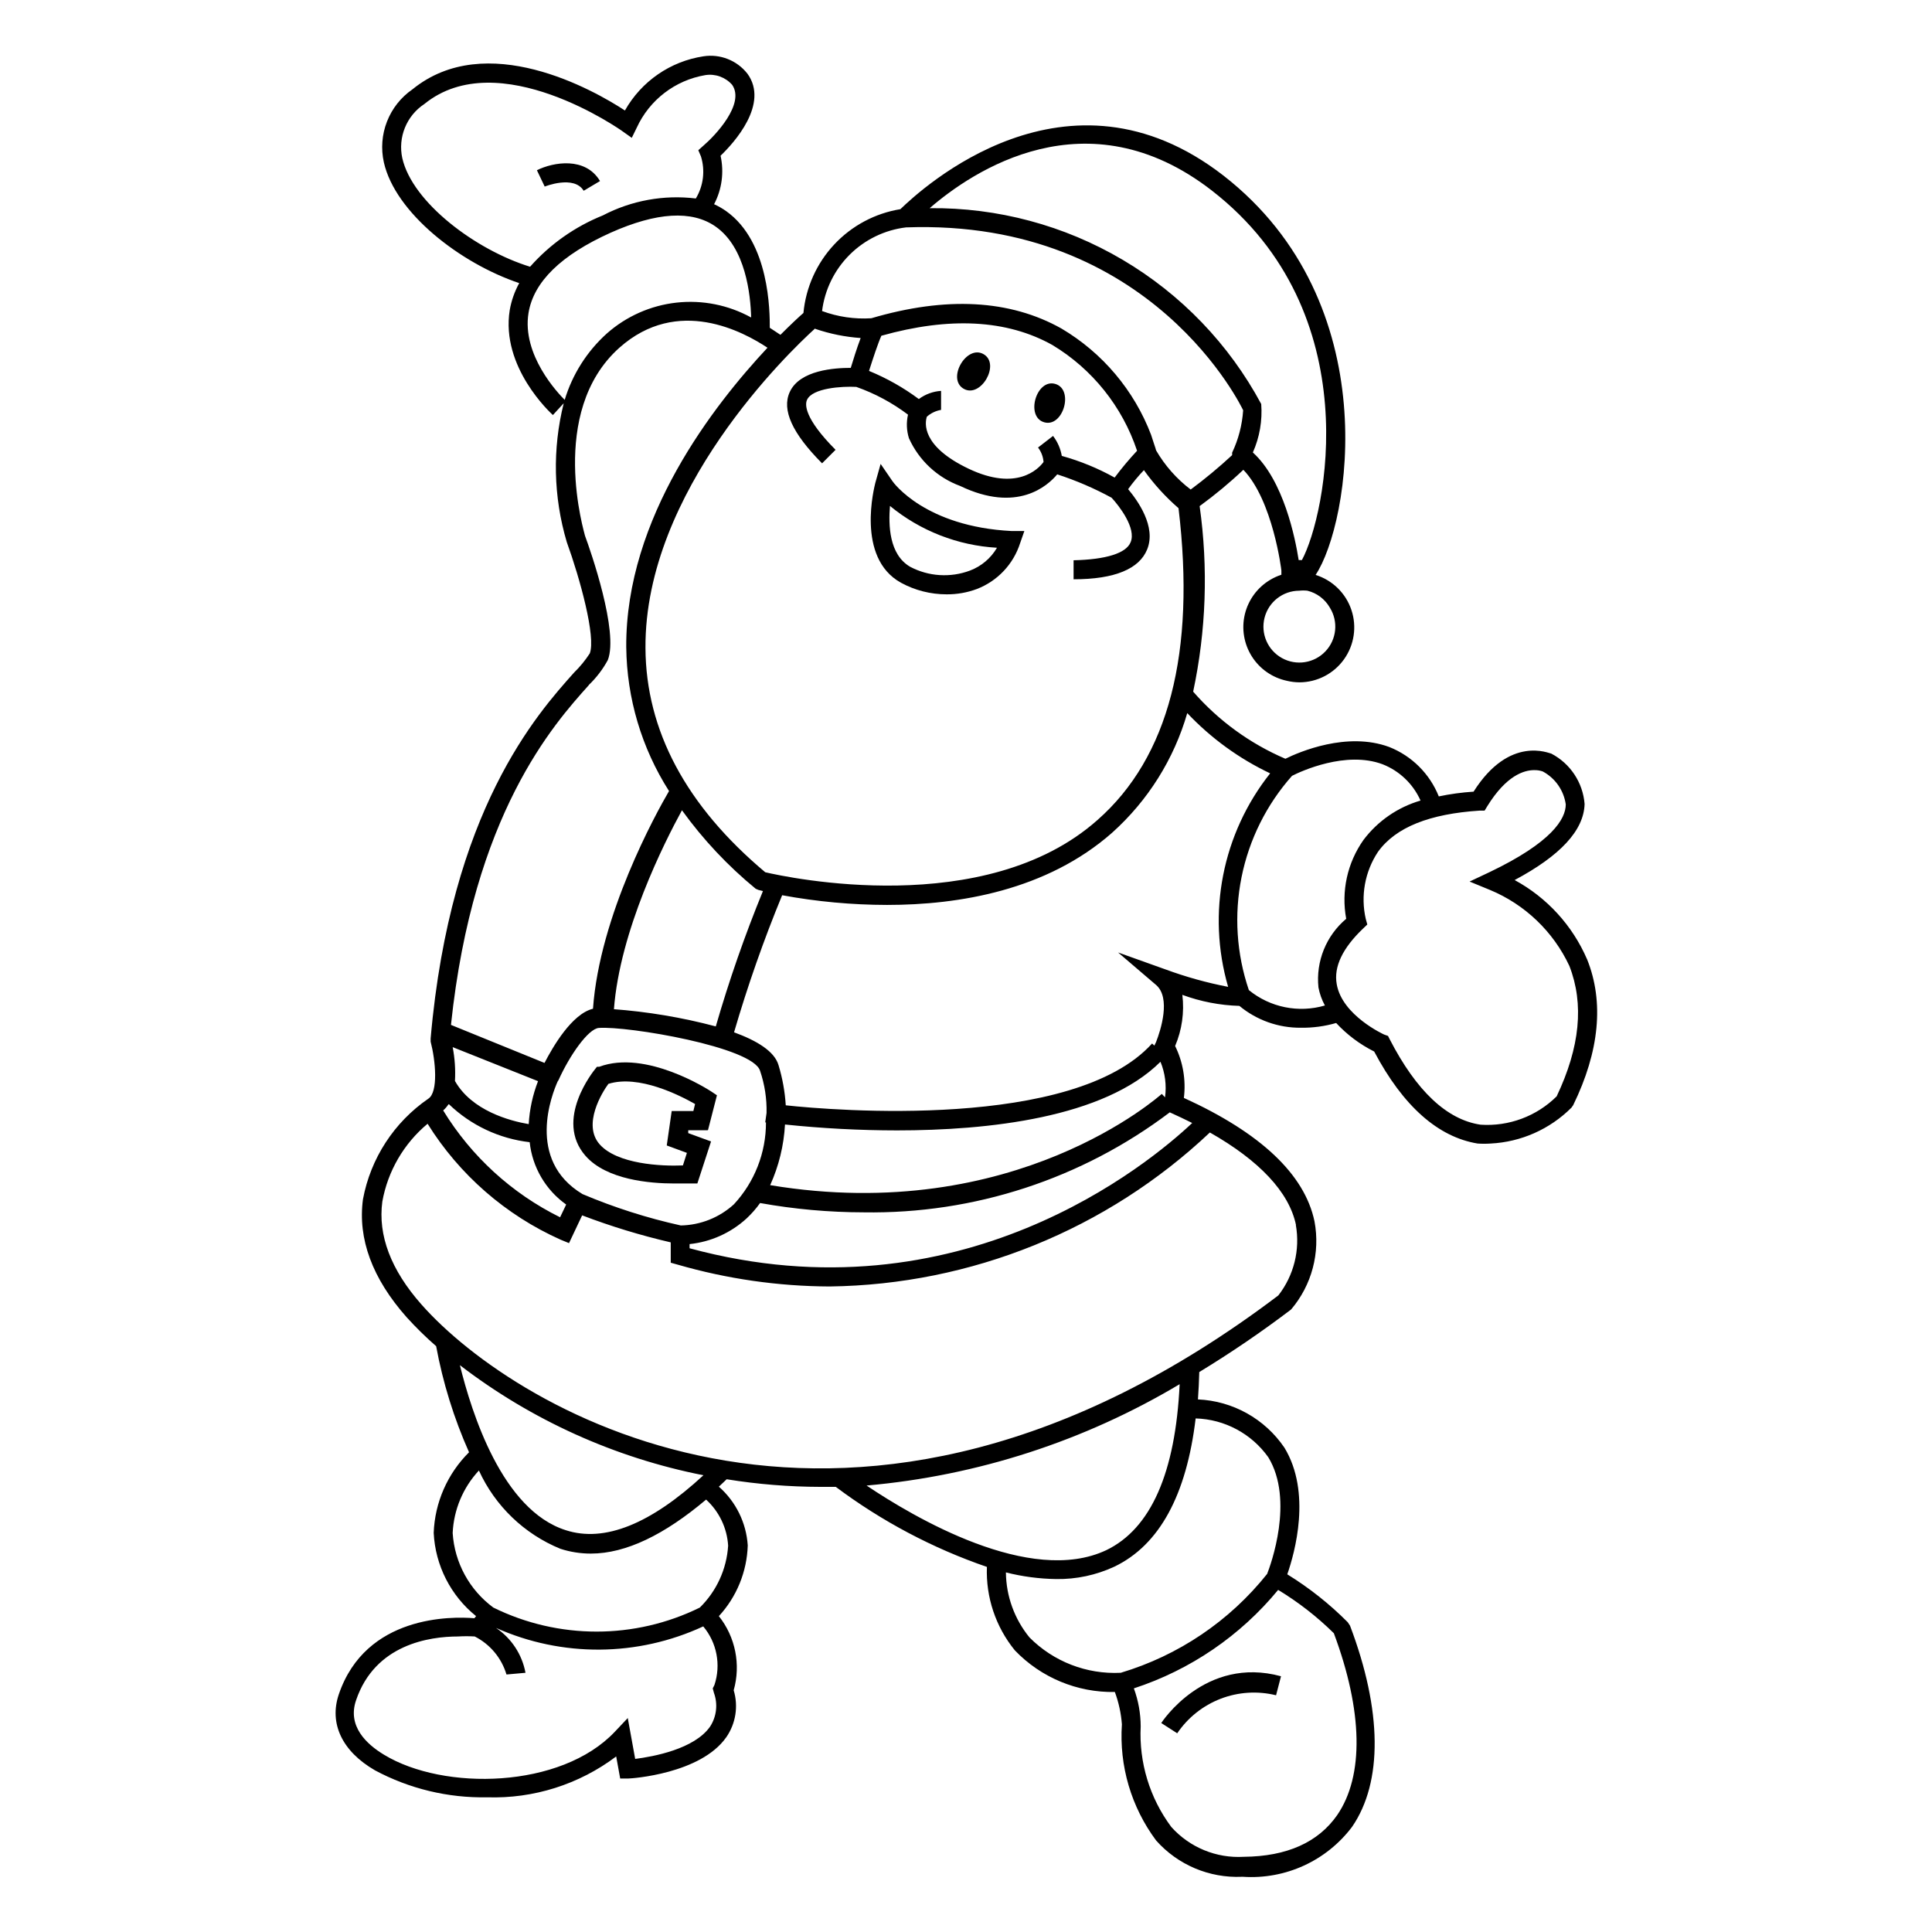 <?xml version="1.0" encoding="UTF-8"?>
<!-- The Best Svg Icon site in the world: iconSvg.co, Visit us! https://iconsvg.co -->
<svg fill="#000000" width="800px" height="800px" version="1.1" viewBox="144 144 512 512" xmlns="http://www.w3.org/2000/svg">
 <g>
  <path d="m564.59 398.23c-3.859-8.957-10.621-16.355-19.195-21.008 12.09-6.449 18.34-13.148 18.539-20.152-0.445-5.672-3.773-10.715-8.816-13.352-0.453 0-11.035-5.039-20.605 10.078-3.098 0.199-6.18 0.621-9.219 1.258-2.394-5.992-7.152-10.73-13.148-13.098-11.184-4.133-23.832 1.309-27.508 3.125l-0.004-0.004c-9.375-4.016-17.727-10.094-24.434-17.785 3.441-16.164 4.019-32.805 1.715-49.168 4.062-2.957 7.934-6.172 11.586-9.625 7.809 8.113 10.078 26.5 10.078 26.703v1.109c-1.039 0.34-2.035 0.797-2.973 1.359-3.375 2.008-5.793 5.297-6.711 9.117-0.914 3.82-0.246 7.848 1.852 11.168 2.098 3.32 5.449 5.652 9.293 6.465 1.09 0.262 2.203 0.398 3.324 0.406 4.68-0.012 9.066-2.273 11.793-6.074 2.731-3.801 3.465-8.684 1.977-13.117-1.488-4.438-5.019-7.887-9.488-9.277 9.07-13.551 18.992-71.996-24.383-105.8-41.562-32.293-80.105 3.527-85.648 8.867v0.004c-6.723 1.094-12.891 4.391-17.543 9.367-4.648 4.977-7.516 11.355-8.152 18.141-1.059 0.906-3.223 2.922-6.098 5.793l-2.82-1.863c0-4.18 0-22.723-11.586-30.934-1-0.703-2.062-1.309-3.176-1.816 2.078-3.941 2.684-8.496 1.715-12.848 3.578-3.426 12.949-13.754 7.106-21.766l-0.004 0.004c-2.766-3.519-7.215-5.269-11.637-4.586-8.773 1.332-16.445 6.629-20.809 14.359-8.363-5.492-36.777-21.512-56.324-5.594-3.043 2.106-5.387 5.074-6.731 8.52-1.348 3.445-1.637 7.215-0.828 10.828 3.023 13.352 20.152 26.703 35.871 31.992-1.23 2.227-2.078 4.644-2.516 7.152-2.418 15.113 10.832 27.258 11.438 27.809l2.871-3.125-0.004 0.004c-3.023 12.109-2.742 24.812 0.809 36.777 3.527 9.723 7.758 25.191 6.098 29.523h-0.004c-1.188 1.828-2.57 3.516-4.129 5.039-9.773 10.934-32.746 36.477-38.039 96.984v0.855c1.309 5.039 2.066 13.352-0.605 15.113-9.078 6.238-15.312 15.824-17.328 26.652-1.41 10.48 2.469 21.008 11.586 31.285 2.453 2.703 5.059 5.262 7.809 7.66 1.785 9.68 4.711 19.117 8.715 28.109-5.719 5.676-9.07 13.312-9.367 21.363 0.422 8.621 4.508 16.652 11.234 22.066l-0.453 0.555c-6.047-0.504-28.766-0.855-35.922 20.152-2.621 7.707 0.855 15.113 9.574 20.152h-0.004c9.133 4.891 19.367 7.356 29.727 7.152 12.305 0.402 24.375-3.418 34.207-10.828l1.059 5.844h2.215c0.754 0 19.094-1.211 25.895-10.934h0.004c2.516-3.633 3.238-8.215 1.965-12.445 1.926-6.801 0.465-14.113-3.93-19.648 4.723-5.121 7.441-11.777 7.656-18.742-0.387-6-3.141-11.598-7.656-15.566l2.066-1.965c8.211 1.324 16.516 2 24.836 2.016h4.082c12.164 9.109 25.68 16.266 40.051 21.211-0.305 8.027 2.328 15.891 7.406 22.117 6.91 7.211 16.516 11.211 26.5 11.031 1.02 2.754 1.648 5.637 1.867 8.566-0.742 11.012 2.477 21.93 9.066 30.781 5.738 6.465 14.086 10 22.723 9.625h0.301c11.262 0.75 22.137-4.234 28.918-13.25 8.16-11.891 7.961-30.832-0.555-53.305l-0.605-0.906h0.004c-4.824-4.848-10.203-9.109-16.023-12.695 2.016-5.793 6.449-21.715-0.754-33.555-5.188-7.652-13.688-12.398-22.922-12.797 0.168-2.352 0.285-4.769 0.352-7.254 8.391-5.106 16.512-10.637 24.332-16.578 5.492-6.453 7.769-15.047 6.199-23.375-2.621-12.445-14.258-23.426-34.613-32.695 0.582-4.715-0.223-9.496-2.316-13.758 1.812-4.269 2.473-8.945 1.914-13.551 4.848 1.785 9.949 2.773 15.113 2.922 4.574 3.789 10.336 5.84 16.273 5.793 3.168 0.047 6.328-0.379 9.371-1.258 2.879 3.102 6.293 5.664 10.078 7.559 7.707 14.559 16.977 22.668 27.406 24.383 1.156 0.082 2.32 0.082 3.477 0 8.07-0.41 15.699-3.805 21.41-9.523l0.453-0.656c6.953-14.254 8.215-27.355 3.68-38.641zm-68.168-93.203c2.297 3.68 1.816 8.445-1.172 11.59-2.984 3.148-7.719 3.879-11.512 1.781-3.797-2.098-5.695-6.496-4.617-10.699 1.074-4.199 4.856-7.141 9.191-7.156 0.719-0.082 1.445-0.082 2.168 0 2.508 0.621 4.656 2.238 5.941 4.484zm-31.285-110.54c41.816 32.445 30.23 86.203 23.879 97.941l-0.855-0.004c-0.906-5.793-3.981-21.109-12.141-28.516 1.789-4.031 2.551-8.445 2.215-12.844-8.516-15.844-21.207-29.051-36.695-38.199s-33.18-13.883-51.168-13.695c11.234-9.723 41.617-30.379 74.766-4.684zm-81.012 9.773c65.496-2.367 89.273 48.367 89.324 48.465-0.258 3.894-1.25 7.707-2.922 11.234v0.656c-3.492 3.234-7.16 6.281-10.984 9.117-3.711-2.816-6.828-6.344-9.168-10.375 0 0-0.25-0.957-0.656-2.066l-0.656-2.016h0.004c-4.5-11.828-12.887-21.777-23.781-28.215-13.652-7.656-30.531-8.566-50.383-2.719h0.004c-4.438 0.281-8.883-0.371-13.051-1.914 0.703-5.652 3.277-10.906 7.312-14.926 4.039-4.016 9.301-6.566 14.957-7.242zm36.426 62.172c-1.41 1.914-7.152 7.809-19.801 1.812-12.645-5.996-11.637-12.191-11.133-13.805 1.062-0.949 2.371-1.578 3.777-1.816v-5.039 0.004c-2.133 0.137-4.18 0.891-5.894 2.164-4.07-3.027-8.504-5.531-13.199-7.457 1.059-3.324 2.367-7.305 3.273-9.32 17.938-5.039 33.199-4.332 45.344 2.469 10.566 6.375 18.516 16.309 22.418 28.012-2.109 2.258-4.094 4.629-5.945 7.106-4.422-2.461-9.125-4.391-14.004-5.742-0.332-1.926-1.129-3.742-2.316-5.293l-3.981 3.074c0.848 1.105 1.355 2.438 1.461 3.828zm-60.457-35.266v-0.004c3.875 1.32 7.906 2.133 11.988 2.418-1.008 2.672-2.016 5.894-2.621 7.91-4.231 0-13.504 0.555-16.172 6.398-2.168 4.734 0.656 10.934 8.566 18.895l3.578-3.578c-8.414-8.465-8.113-12.09-7.559-13.25 1.41-3.125 9.219-3.629 13.047-3.426h0.004c4.918 1.73 9.539 4.211 13.703 7.356-0.469 2.066-0.383 4.223 0.25 6.246 2.641 5.863 7.523 10.418 13.555 12.645 15.113 7.254 23.176 0 25.746-3.074l-0.004 0.004c4.984 1.617 9.809 3.695 14.41 6.195 2.016 2.168 6.602 8.113 5.039 11.789-1.16 2.922-6.5 4.586-15.113 4.785v5.039c11.035 0 17.434-2.82 19.496-7.91 2.469-6.047-2.519-12.949-5.039-15.973 1.109-1.562 2.719-3.527 4.18-5.039l0.004 0.004c2.648 3.707 5.727 7.09 9.168 10.074 4.586 38.289-2.621 66.051-21.461 82.625-29.828 26.5-82.223 15.215-88.066 13.855-20.957-17.582-31.641-37.586-31.738-59.449-0.254-41.664 38.035-78.391 44.938-84.641zm-13.098 210.29-0.004-0.004c0.012 8.055-3.031 15.816-8.512 21.715-3.852 3.508-8.848 5.496-14.059 5.594-8.918-1.969-17.637-4.754-26.047-8.312-15.113-9.07-8.012-26.652-6.602-29.824l0.254-0.406c2.922-6.5 7.859-13.602 10.68-13.805 7.559-0.555 40.91 5.039 42.723 11.387h0.004c1.215 3.582 1.793 7.352 1.711 11.133l-0.352 2.519zm-40.305-29.926c1.562-20.906 13.352-44.234 18.035-52.801 5.59 7.746 12.16 14.742 19.547 20.805l0.707 0.305 1.211 0.301h-0.004c-4.805 11.723-8.977 23.699-12.496 35.871-8.938-2.375-18.078-3.91-27.305-4.586zm-56.078-225.61c-1.203-5.535 1.117-11.238 5.848-14.359 19.648-15.973 52.246 7.004 52.547 7.254l2.418 1.715 1.309-2.672c3.375-7.375 10.188-12.602 18.188-13.953 2.652-0.414 5.328 0.555 7.106 2.57 3.477 5.039-4.484 13.453-7.609 16.121l-1.359 1.211 0.707 1.664-0.004-0.004c1.152 3.734 0.656 7.785-1.359 11.133-8.477-1.035-17.066 0.527-24.637 4.484-7.398 2.977-14.004 7.633-19.293 13.605-14.41-4.434-31.188-17.031-33.859-28.77zm43.023 64.035c-1.762-1.762-11.387-11.891-9.574-23.023 1.359-8.262 8.664-15.367 21.766-21.262 12.191-5.441 21.512-5.996 27.762-1.664 8.062 5.594 9.32 18.188 9.473 24.133-6.031-3.32-12.941-4.699-19.789-3.941-6.844 0.758-13.289 3.613-18.449 8.176-5.269 4.742-9.141 10.84-11.184 17.633zm6.398 75.57h0.004c2.012-1.926 3.711-4.152 5.039-6.598 2.922-7.457-4.535-28.867-6.047-32.949 0-0.301-10.078-32.695 9.117-49.828 15.516-13.805 33-4.133 39.246 0-14.105 15.113-37.633 44.988-37.434 79.352l0.004-0.004c0.141 13.523 4.066 26.738 11.336 38.141-3.477 5.945-18.391 32.949-20.152 57.688-5.594 1.359-10.629 10.078-12.848 14.359l-24.789-10.078c5.894-55.922 27.258-79.703 36.527-90.031zm-36.07 95.977 22.621 9.02c-1.414 3.641-2.25 7.484-2.469 11.383-5.039-0.855-15.113-3.578-19.547-11.438v0.004c0.168-3.004-0.035-6.016-0.605-8.969zm-1.008 15.113c5.84 5.617 13.363 9.156 21.414 10.078 0.711 6.637 4.231 12.652 9.672 16.523l-1.613 3.375c-12.793-6.324-23.535-16.141-30.984-28.312 0.523-0.461 0.98-0.984 1.363-1.562zm2.922 69.172c18.984 14.562 41.07 24.543 64.539 29.172-13.957 12.898-26.199 17.887-36.477 14.559-16.875-5.34-24.938-31.082-28.062-43.73zm67.312 86.809c1.094 2.981 0.723 6.305-1.008 8.969-4.18 5.996-15.113 7.961-19.852 8.566l-1.965-10.832-3.426 3.629c-14.258 15.113-45.344 15.719-61.164 6.098-4.684-2.82-9.773-7.609-7.406-14.461 5.039-14.812 19.445-16.879 27.055-16.879v-0.004c1.461-0.086 2.926-0.086 4.383 0 4.07 2.062 7.113 5.707 8.414 10.078l5.039-0.453c-0.902-4.852-3.715-9.137-7.809-11.891 17.504 7.809 37.527 7.66 54.914-0.402 3.613 4.305 4.738 10.18 2.973 15.516l-0.453 0.906zm3.777-38.996c-0.387 6.215-3.062 12.066-7.508 16.426-17.25 8.488-37.465 8.488-54.715 0-6.332-4.668-10.277-11.898-10.781-19.75 0.277-6.176 2.742-12.051 6.953-16.574 4.301 9.418 12.031 16.84 21.613 20.754 2.606 0.844 5.324 1.266 8.062 1.262 9.32 0 19.547-5.039 30.531-14.309 3.469 3.16 5.566 7.555 5.844 12.242zm36.727-15.922v0.004c29.312-2.594 57.66-11.773 82.926-26.855-1.109 23.426-7.609 38.289-19.445 43.984-20.203 9.52-50.984-8.719-63.531-17.129zm123.79 39.148c7.707 20.656 8.012 37.785 0.906 48.164-5.039 7.254-13.352 10.984-24.789 11.082h0.004c-7.269 0.43-14.336-2.484-19.195-7.906-5.723-7.672-8.594-17.098-8.113-26.652-0.012-3.441-0.625-6.852-1.812-10.078 14.969-4.891 28.23-13.941 38.238-26.098 5.352 3.242 10.309 7.098 14.762 11.488zm-17.379-46.652c6.953 11.387 0.605 28.617-0.301 30.934h-0.004c-9.957 12.484-23.492 21.625-38.793 26.199-9.023 0.449-17.816-2.957-24.184-9.371-3.981-4.867-6.188-10.945-6.246-17.23 4.367 1.105 8.848 1.699 13.352 1.762 5.305 0.078 10.555-1.043 15.367-3.273 11.992-5.742 19.145-19.043 21.562-39.297 7.672 0.219 14.793 4.023 19.246 10.277zm7.305-61.566c1.172 6.606-0.512 13.398-4.637 18.691-112.65 85.297-202.13 30.684-227.07 2.418-8.113-9.168-11.586-18.34-10.379-27.305 1.453-8.066 5.699-15.359 11.992-20.605 8.43 13.527 20.711 24.23 35.266 30.73l2.215 0.906 3.477-7.356h0.004c7.652 2.914 15.496 5.305 23.477 7.156v5.391l1.812 0.504c13.102 3.789 26.668 5.738 40.305 5.793 37.516-0.484 73.48-15.051 100.76-40.809 13.051 7.406 21.008 15.77 22.824 24.535zm-27.457-27.004c-11.234 10.578-61.516 52.648-133.21 33.199v-1.105c5.637-0.586 10.934-2.973 15.113-6.801 1.324-1.238 2.523-2.606 3.578-4.082 9.059 1.629 18.25 2.457 27.457 2.469 29.238 0.469 57.789-8.863 81.113-26.5 2.016 0.906 4.031 1.863 5.945 2.82zm-111.85 16.473c2.293-5.066 3.625-10.516 3.93-16.07 9.859 1.031 19.762 1.555 29.676 1.562 23.98 0 54.863-3.273 69.828-18.188 1.23 2.977 1.648 6.231 1.207 9.422l-0.855-0.906c-0.402 0.301-38.793 34.965-103.79 24.18zm104.74-57.18-12.543-4.484 10.074 8.613c3.981 3.426 1.211 12.043 0 15.113l-0.453 0.957-0.605-0.555c-20.805 23.027-84.59 17.738-97.082 16.379-0.223-3.609-0.867-7.176-1.914-10.633-1.059-3.68-5.742-6.5-11.789-8.715 3.598-12.328 7.852-24.453 12.746-36.324 9.172 1.695 18.48 2.555 27.809 2.57 18.992 0 42.27-3.828 59.652-19.145v-0.004c9.469-8.488 16.363-19.469 19.898-31.688 6.269 6.637 13.719 12.055 21.969 15.969-12.66 15.945-16.809 37.031-11.137 56.578-5.656-1.09-11.219-2.637-16.625-4.633zm40.559 4.785c0.316 1.676 0.895 3.289 1.711 4.785-6.981 2.043-14.516 0.52-20.152-4.078-3.277-9.633-3.949-19.961-1.938-29.934 2.008-9.973 6.621-19.238 13.375-26.848 2.367-1.211 14.258-6.699 23.98-3.074 4.496 1.758 8.113 5.215 10.078 9.625-6.031 1.758-11.332 5.414-15.117 10.43-4.285 6.062-5.941 13.605-4.582 20.906-5.312 4.469-8.07 11.281-7.356 18.188zm63.129 28.867h-0.004c-5.328 5.277-12.668 8.012-20.152 7.508-8.918-1.309-17.027-8.918-24.133-22.723l-0.402-0.805-1.008-0.352s-11.184-5.039-12.594-13.402c-0.805-4.586 1.562-9.523 7.004-14.711l1.109-1.059-0.402-1.461h-0.004c-1.406-6.121-0.242-12.547 3.227-17.785 4.734-6.602 13.805-10.078 26.902-10.934h1.359l0.707-1.16c5.039-8.16 9.723-9.574 12.445-9.574l-0.004 0.004c0.773-0.023 1.539 0.098 2.269 0.352 3.301 1.773 5.562 5.008 6.094 8.719 0 3.879-3.727 10.078-20.152 17.938l-5.34 2.519 5.391 2.215c9.289 3.852 16.801 11.043 21.059 20.152 3.93 10.074 2.824 21.512-3.375 34.559z"/>
  <path d="m382.77 298.43c3.707 2.023 7.867 3.078 12.09 3.074 2.734 0.023 5.449-0.453 8.012-1.41 5.481-2.109 9.707-6.598 11.484-12.191l1.109-3.176h-3.375c-22.871-1.16-31.336-12.797-31.641-13.301l-3.074-4.484-1.41 5.039c-0.199 0.906-5.238 19.801 6.805 26.449zm-2.922-20.352c8.039 6.609 17.973 10.488 28.363 11.082-1.621 2.777-4.148 4.91-7.156 6.047-5.188 1.945-10.965 1.578-15.867-1.008-5.594-3.277-5.746-11.035-5.34-16.121z"/>
  <path d="m331.63 443.48 2.367-9.219-1.512-1.008c-0.707-0.453-17.281-11.184-29.676-6.551h-0.605l-0.402 0.504c-0.453 0.555-11.035 13.551-2.621 23.125 5.594 6.348 17.078 7.305 23.477 7.305h4.484 1.664l3.629-11.133-6.047-2.215v-0.754h5.039zm-5.594 6.047-1.059 3.324c-5.793 0.25-17.434-0.352-22.066-5.594-4.637-5.238 0.707-13.855 2.316-16.02 8.062-2.519 18.992 3.074 22.973 5.34l-0.453 1.863h-5.742l-1.309 9.117z"/>
  <path d="m451.74 600.62 4.231 2.719h0.004c2.812-4.156 6.832-7.352 11.516-9.156 4.684-1.801 9.809-2.121 14.68-0.918l1.309-5.039c-20.148-5.492-31.637 12.242-31.738 12.395z"/>
  <path d="m423.65 245.74c5.035 1.449 2.109 11.617-2.926 10.168-5.035-1.445-2.109-11.613 2.926-10.168"/>
  <path d="m404.66 237.86c4.539 2.617-0.75 11.781-5.289 9.16-4.535-2.617 0.754-11.781 5.289-9.16"/>
  <path d="m298.68 194.55 4.332-2.57c-3.879-6.5-12.344-5.039-16.727-2.871l2.066 4.332s7.758-3.125 10.328 1.109z"/>
 </g>
</svg>